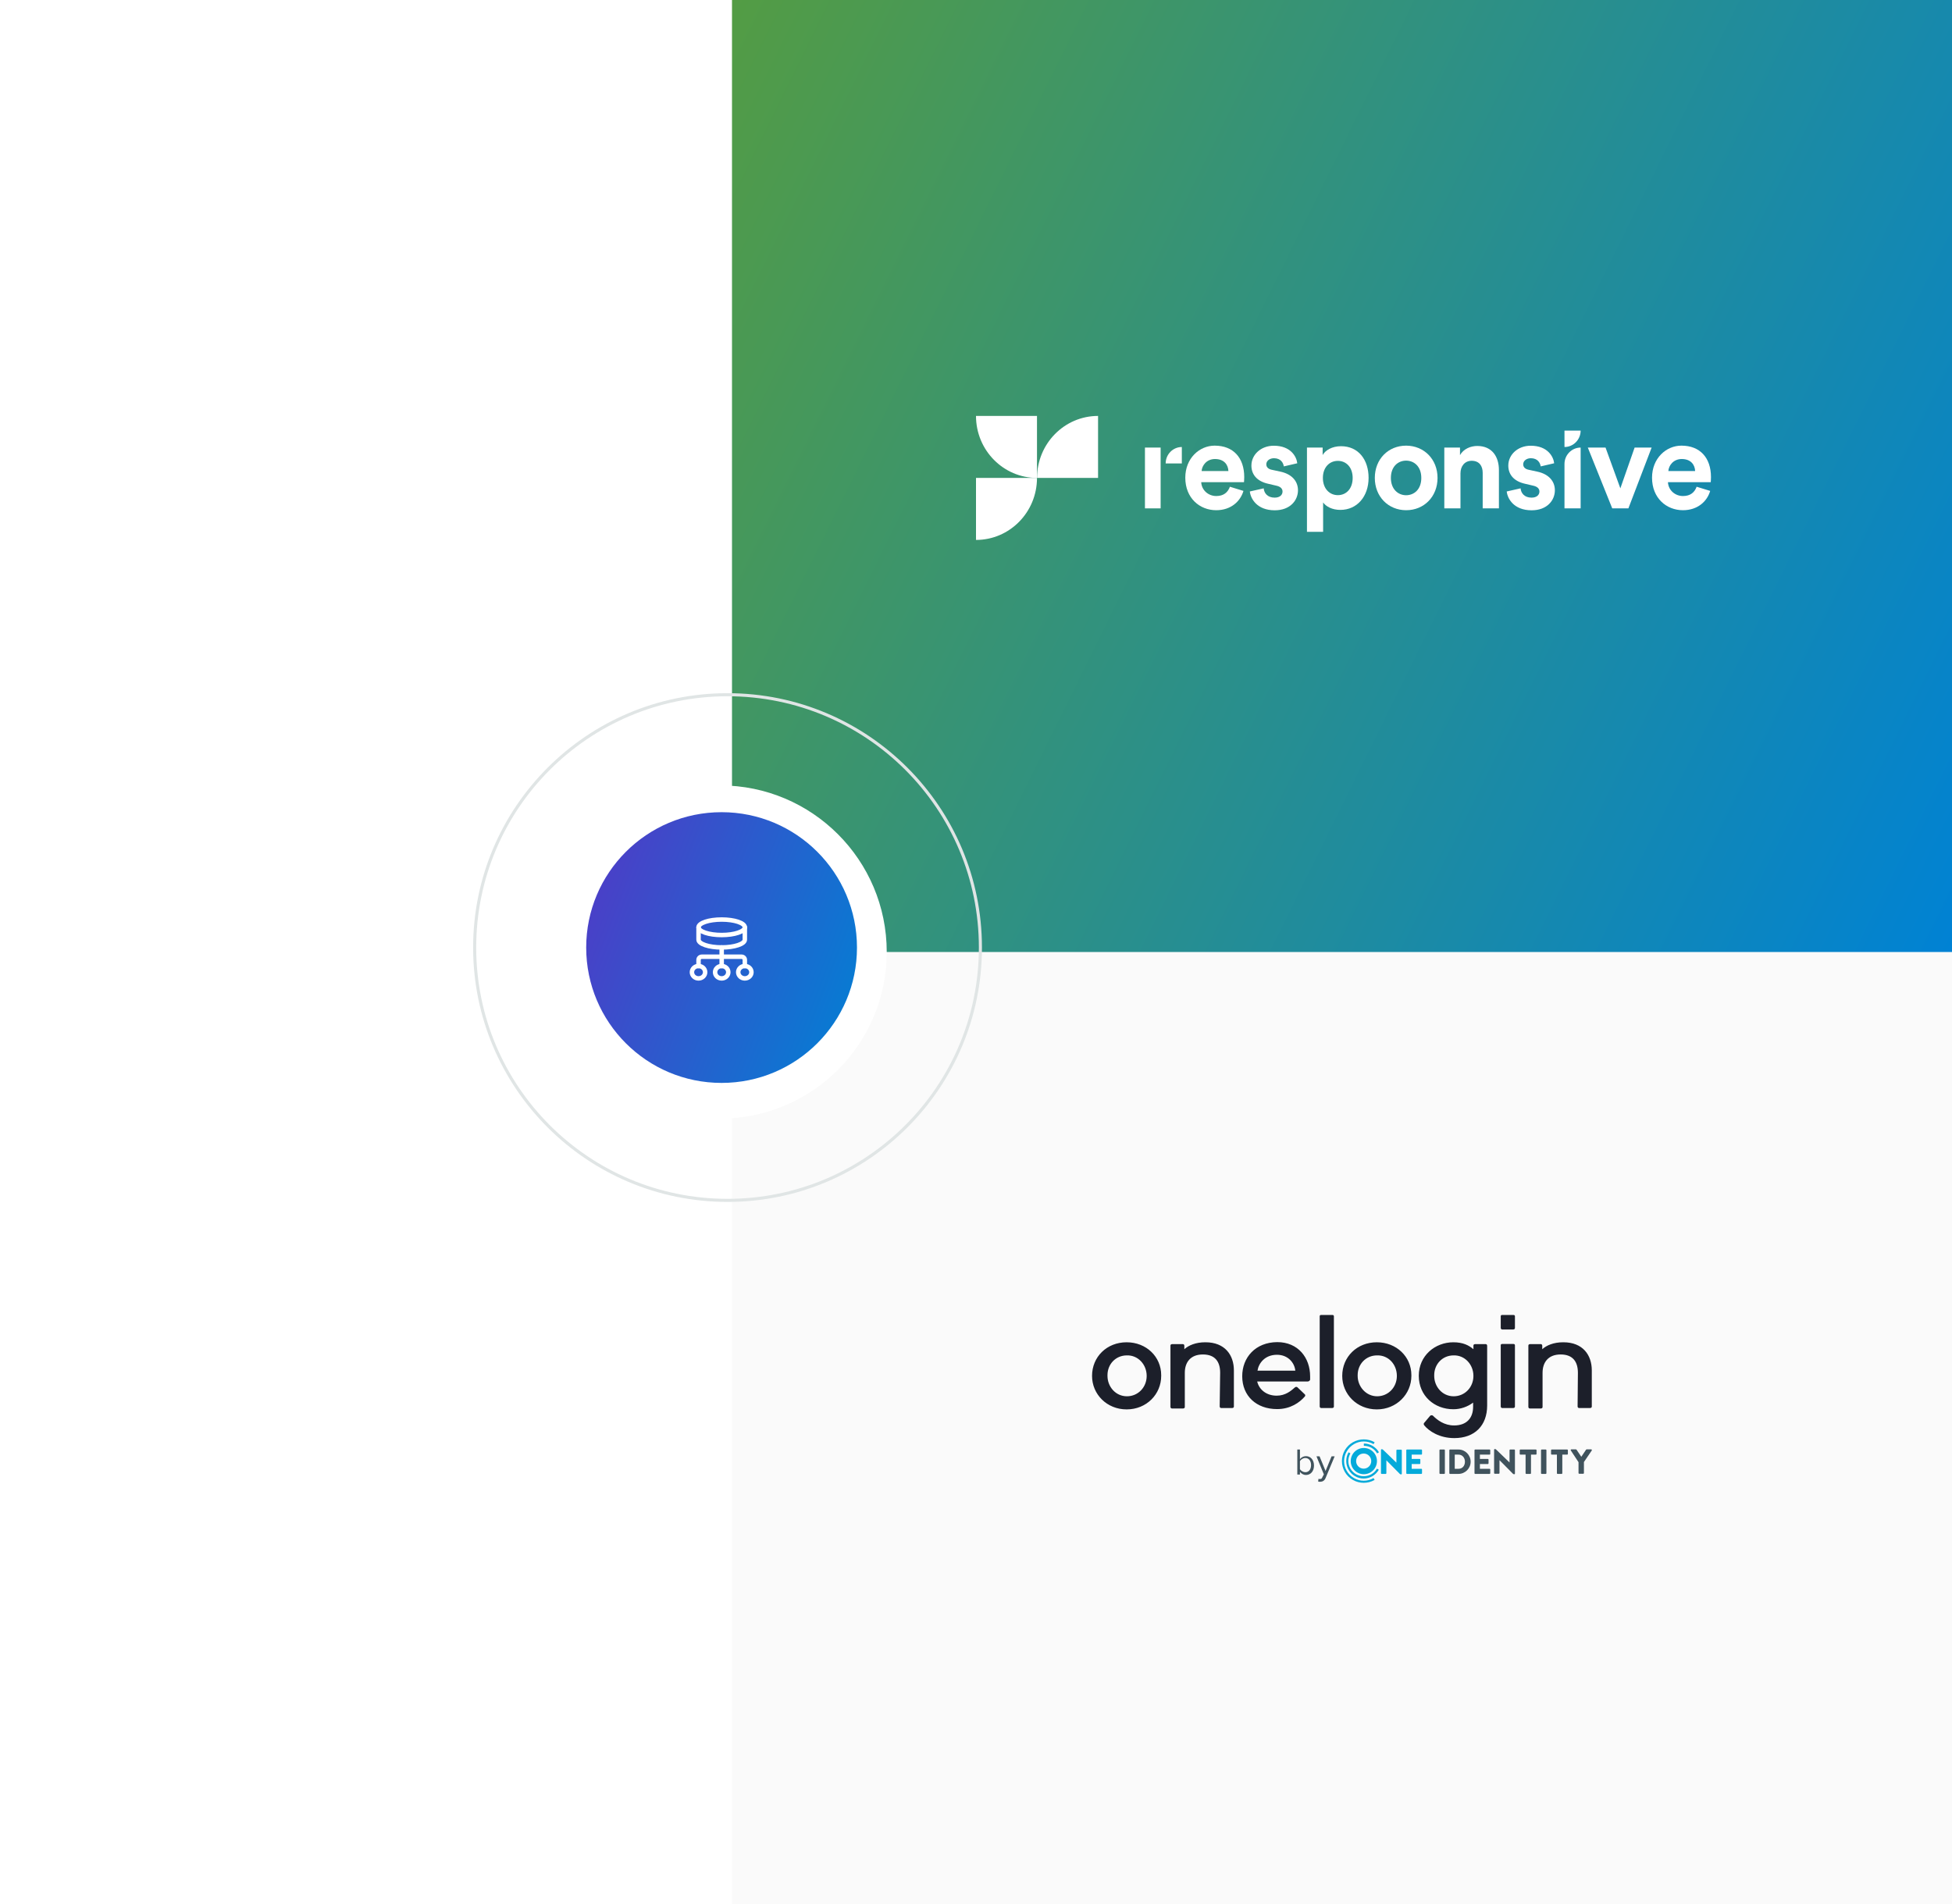 <svg width="656" height="640" viewBox="0 0 656 640" fill="none" xmlns="http://www.w3.org/2000/svg">
<rect width="656" height="640" fill="white"/>
<rect width="410" height="320" transform="translate(246 320)" fill="#FAFAFA"/>
<g clip-path="url(#clip0_4180_1700)">
<path d="M422.602 460.724C422.965 458.287 425.04 455.382 429.138 455.382C432.872 455.382 435.051 458.079 435.31 460.724H422.602ZM417.467 462.592C417.467 469.231 422.239 473.639 429.19 473.639C433.702 473.639 436.762 471.409 438.474 469.438C438.681 469.231 438.681 468.971 438.578 468.764C438.578 468.764 438.578 468.764 438.474 468.66L436.036 466.326C435.829 466.119 435.466 466.119 435.206 466.326C433.91 467.467 432.042 469.127 429.034 469.127C425.559 469.127 423.121 467.052 422.499 464.355H439.459C439.822 464.355 440.134 464.148 440.289 463.785V463.681V462.643C440.289 456.367 436.244 451.129 429.241 451.129C421.876 451.181 417.467 456.316 417.467 462.592ZM443.505 472.706C443.505 472.913 443.609 473.276 443.972 473.276H444.076H447.706C447.914 473.276 448.277 473.173 448.277 472.81V472.706V442.467C448.277 442.259 448.173 442 447.81 442H443.972C443.609 442 443.505 442.207 443.505 442.467V472.706ZM409.895 472.706C409.895 472.913 409.998 473.276 410.362 473.276H410.465H414.096C414.303 473.276 414.667 473.173 414.667 472.81V472.706V460.621C414.667 455.486 411.658 451.181 405.123 451.181H405.019C401.855 451.181 399.417 452.218 398.017 453.515V452.374C398.017 452.01 397.81 451.803 397.55 451.803H393.919C393.712 451.803 393.349 451.907 393.349 452.27V452.374V472.861C393.349 473.069 393.453 473.432 393.816 473.432H393.971H397.602C397.81 473.432 398.173 473.328 398.173 472.965V472.861V461.45C398.173 457.975 400.04 455.278 404.241 455.278C408.442 455.278 410.05 457.82 410.05 461.399L409.895 472.706ZM478.62 479.086C480.228 481.056 483.755 483.391 488.734 483.391C495.58 483.391 499.782 479.189 499.782 472.446V452.374C499.782 452.166 499.678 451.803 499.315 451.803H499.211H495.736C495.529 451.803 495.165 451.907 495.165 452.27V452.374V453.515C493.661 452.218 491.69 451.181 488.423 451.181C482.25 451.181 476.804 455.693 476.804 462.436C476.804 469.179 482.043 473.691 488.423 473.691C490.86 473.691 493.195 472.861 495.062 471.461V472.861C495.062 476.7 492.831 479.137 488.682 479.137C485.311 479.137 482.977 477.27 481.576 475.87C481.369 475.662 480.902 475.662 480.642 475.87L478.672 478.204C478.412 478.411 478.412 478.774 478.62 479.086ZM385.361 462.488C385.361 466.326 382.457 469.334 378.722 469.334C374.884 469.334 372.187 466.067 372.187 462.488V462.228C372.187 458.598 374.884 455.589 378.722 455.589C382.457 455.486 385.361 458.65 385.361 462.488ZM367 462.488C367 468.66 371.979 473.743 378.618 473.743C385.361 473.743 390.237 468.608 390.237 462.488V462.228C390.237 456.056 385.257 451.181 378.618 451.181C371.979 451.181 367 456.056 367 462.488ZM469.439 462.488C469.439 466.326 466.534 469.334 462.8 469.334C459.065 469.334 456.265 466.067 456.265 462.488V462.228C456.265 458.598 458.962 455.589 462.8 455.589C466.638 455.486 469.439 458.65 469.439 462.488ZM451.078 462.488C451.078 468.66 456.057 473.743 462.696 473.743C469.335 473.743 474.315 468.608 474.315 462.488V462.228C474.315 456.056 469.335 451.181 462.696 451.181C456.057 451.181 451.078 456.056 451.078 462.488ZM504.346 472.706C504.346 472.913 504.45 473.276 504.813 473.276H504.917H508.547C508.755 473.276 509.118 473.173 509.118 472.81V472.706V452.218C509.118 452.01 509.014 451.751 508.651 451.751H504.813C504.45 451.751 504.346 451.959 504.346 452.218V472.706ZM504.346 446.305C504.346 446.513 504.45 446.876 504.813 446.876H504.917H508.547C508.755 446.876 509.118 446.772 509.118 446.409V446.305V442.467C509.118 442.259 509.014 442 508.651 442H504.813C504.45 442 504.346 442.207 504.346 442.467V446.305ZM530.176 472.706C530.176 472.913 530.28 473.276 530.643 473.276H530.747H534.378C534.585 473.276 534.948 473.173 534.948 472.81V472.706V460.621C534.948 455.486 531.94 451.181 525.404 451.181H525.301C522.137 451.181 519.699 452.218 518.299 453.515V452.374C518.299 452.01 518.091 451.803 517.832 451.803H514.201C513.994 451.803 513.63 451.907 513.63 452.27V452.374V472.861C513.63 473.069 513.734 473.432 514.097 473.432H514.201H517.832C518.039 473.432 518.402 473.328 518.402 472.965V472.861V461.45C518.402 457.975 520.27 455.278 524.471 455.278C528.672 455.278 530.28 457.82 530.28 461.45L530.176 472.706ZM495.165 462.488C495.165 466.326 492.261 469.334 488.526 469.334C484.688 469.334 481.991 466.067 481.991 462.488V462.228C481.991 458.598 484.688 455.589 488.526 455.589C492.261 455.486 495.165 458.65 495.165 462.488Z" fill="#1C1F2A"/>
<path d="M435.984 487.229H436.866V490.497C437.333 489.822 438.111 489.459 438.889 489.459C440.445 489.459 441.586 490.704 441.586 492.623C441.586 494.542 440.445 495.787 438.889 495.787C438.007 495.787 437.333 495.32 436.866 494.75V495.632H435.984V487.229ZM438.681 494.854C439.926 494.854 440.6 493.816 440.6 492.468C440.6 491.119 439.926 490.082 438.681 490.082C437.903 490.082 437.229 490.549 436.866 491.119V493.816C437.229 494.439 438.007 494.854 438.681 494.854Z" fill="#40535D"/>
<path d="M443.557 497.136C444.024 497.136 444.231 497.032 444.439 496.462L444.906 495.58L442.416 489.511H443.453L445.476 494.439L447.499 489.511H448.536L445.476 496.825C445.113 497.706 444.439 498.069 443.661 498.069C443.453 498.069 443.09 498.069 442.986 497.966L443.09 497.084C443.09 497.136 443.298 497.136 443.557 497.136Z" fill="#40535D"/>
<path d="M464.097 487.332C464.097 487.229 464.2 487.125 464.304 487.125H464.46C464.563 487.125 464.667 487.229 464.771 487.281L469.283 491.638V487.488C469.283 487.384 469.387 487.281 469.491 487.281H470.891C470.995 487.281 471.099 487.384 471.099 487.488V495.372C471.099 495.528 470.995 495.579 470.891 495.579H470.788C470.684 495.579 470.58 495.528 470.476 495.476L465.912 490.859V495.216C465.912 495.32 465.808 495.424 465.705 495.424H464.304C464.2 495.424 464.097 495.32 464.097 495.216V487.332Z" fill="#04AADA"/>
<path d="M472.603 487.436C472.603 487.333 472.707 487.229 472.81 487.229H477.686C477.79 487.229 477.893 487.333 477.893 487.436V488.733C477.893 488.837 477.79 488.941 477.686 488.941H474.418V490.393H477.115C477.219 490.393 477.323 490.497 477.323 490.6V491.897C477.323 492.001 477.219 492.105 477.115 492.105H474.418V493.712H477.686C477.79 493.712 477.893 493.816 477.893 493.92V495.217C477.893 495.32 477.79 495.424 477.686 495.424H472.81C472.707 495.424 472.603 495.32 472.603 495.217V487.436Z" fill="#04AADA"/>
<path d="M483.755 487.436C483.755 487.333 483.858 487.229 483.962 487.229H485.362C485.466 487.229 485.57 487.333 485.57 487.436V495.217C485.57 495.32 485.466 495.424 485.362 495.424H483.962C483.858 495.424 483.755 495.32 483.755 495.217V487.436Z" fill="#40535D"/>
<path d="M487.074 487.436C487.074 487.333 487.178 487.229 487.282 487.229H490.134C492.416 487.229 494.232 489.096 494.232 491.327C494.232 493.609 492.365 495.424 490.134 495.424H487.282C487.178 495.424 487.074 495.32 487.074 495.217V487.436ZM490.134 493.712C491.483 493.712 492.313 492.675 492.313 491.327C492.313 489.978 491.431 488.941 490.134 488.941H488.889V493.712H490.134Z" fill="#40535D"/>
<path d="M495.529 487.436C495.529 487.333 495.632 487.229 495.736 487.229H500.612C500.715 487.229 500.819 487.333 500.819 487.436V488.733C500.819 488.837 500.715 488.941 500.612 488.941H497.344V490.393H500.041C500.145 490.393 500.249 490.497 500.249 490.6V491.897C500.249 492.001 500.145 492.105 500.041 492.105H497.344V493.712H500.612C500.715 493.712 500.819 493.816 500.819 493.92V495.217C500.819 495.32 500.715 495.424 500.612 495.424H495.736C495.632 495.424 495.529 495.32 495.529 495.217V487.436Z" fill="#40535D"/>
<path d="M502.116 487.281C502.116 487.177 502.22 487.073 502.323 487.073H502.479C502.583 487.073 502.686 487.177 502.79 487.229L507.303 491.586V487.436C507.303 487.333 507.406 487.229 507.51 487.229H508.91C509.014 487.229 509.118 487.333 509.118 487.436V495.32C509.118 495.476 509.014 495.528 508.91 495.528H508.807C508.703 495.528 508.599 495.476 508.496 495.424L503.931 490.808V495.165C503.931 495.268 503.827 495.372 503.724 495.372H502.323C502.22 495.372 502.116 495.268 502.116 495.165V487.281Z" fill="#40535D"/>
<path d="M512.593 488.941H510.933C510.83 488.941 510.726 488.837 510.726 488.733V487.436C510.726 487.333 510.83 487.229 510.933 487.229H516.172C516.276 487.229 516.379 487.333 516.379 487.436V488.733C516.379 488.837 516.276 488.941 516.172 488.941H514.512V495.217C514.512 495.32 514.408 495.424 514.305 495.424H512.904C512.801 495.424 512.697 495.32 512.697 495.217V488.941" fill="#40535D"/>
<path d="M517.884 487.436C517.884 487.333 517.987 487.229 518.091 487.229H519.492C519.595 487.229 519.699 487.333 519.699 487.436V495.217C519.699 495.32 519.595 495.424 519.492 495.424H518.091C517.987 495.424 517.884 495.32 517.884 495.217V487.436Z" fill="#40535D"/>
<path d="M523.122 488.941H521.462C521.359 488.941 521.255 488.837 521.255 488.733V487.436C521.255 487.333 521.359 487.229 521.462 487.229H526.701C526.805 487.229 526.909 487.333 526.909 487.436V488.733C526.909 488.837 526.805 488.941 526.701 488.941H525.041V495.217C525.041 495.32 524.938 495.424 524.834 495.424H523.433C523.33 495.424 523.226 495.32 523.226 495.217V488.941" fill="#40535D"/>
<path d="M530.487 491.482L527.894 487.54C527.79 487.384 527.894 487.177 528.102 487.177H529.606C529.709 487.177 529.761 487.229 529.813 487.28L531.421 489.666L533.029 487.28C533.081 487.229 533.133 487.177 533.236 487.177H534.741C534.948 487.177 535 487.384 534.948 487.54L532.303 491.43V495.164C532.303 495.268 532.199 495.372 532.095 495.372H530.695C530.591 495.372 530.487 495.268 530.487 495.164V491.482Z" fill="#40535D"/>
<path d="M458.339 485.206C460.414 485.206 462.385 486.347 463.422 488.163L462.8 488.526C461.866 486.918 460.207 485.984 458.339 485.984V485.206Z" fill="#04AADA"/>
<path d="M461.97 497.447C459.688 498.743 456.887 498.743 454.657 497.447C452.374 496.15 450.974 493.712 450.974 491.119C450.974 488.473 452.374 486.088 454.657 484.791C456.939 483.494 459.74 483.494 461.97 484.791L461.607 485.413C459.584 484.22 457.043 484.22 455.02 485.413C452.997 486.606 451.7 488.785 451.7 491.119C451.7 493.453 452.945 495.631 455.02 496.824C457.043 498.017 459.584 498.017 461.607 496.824L461.97 497.447Z" fill="#04AADA"/>
<path d="M458.339 486.71C460.777 486.71 462.748 488.681 462.748 491.119C462.748 493.557 460.777 495.527 458.339 495.527C455.902 495.527 453.931 493.557 453.931 491.119C453.931 488.681 455.902 486.71 458.339 486.71ZM455.746 491.119C455.746 492.519 456.887 493.66 458.287 493.66C459.688 493.66 460.829 492.519 460.829 491.119C460.829 489.718 459.688 488.577 458.287 488.577C456.887 488.577 455.746 489.666 455.746 491.119Z" fill="#04AADA"/>
<path d="M462.748 493.66C461.814 495.268 460.155 496.202 458.287 496.202C456.42 496.202 454.76 495.216 453.827 493.66C452.893 492.052 452.893 490.133 453.827 488.525L453.204 488.162C452.167 489.977 452.167 492.208 453.204 494.023C454.242 495.839 456.213 496.98 458.287 496.98C460.362 496.98 462.333 495.839 463.37 494.023L462.748 493.66Z" fill="#04AADA"/>
</g>
<rect x="246" width="410" height="320" fill="url(#paint0_linear_4180_1700)"/>
<circle cx="242" cy="320" r="56" fill="white"/>
<circle cx="244.5" cy="318.5" r="84.982" stroke="#E0E5E5" stroke-width="1.035"/>
<circle cx="242.5" cy="318.5" r="45.5" fill="url(#paint1_linear_4180_1700)"/>
<path fill-rule="evenodd" clip-rule="evenodd" d="M250.311 328.874V328.874C249.083 328.874 248.089 327.941 248.089 326.79V326.79C248.089 325.639 249.083 324.707 250.311 324.707V324.707C251.539 324.707 252.533 325.639 252.533 326.79V326.79C252.533 327.941 251.539 328.874 250.311 328.874Z" stroke="white" stroke-width="1.5" stroke-linecap="round" stroke-linejoin="round"/>
<path d="M242.533 318.457V324.707" stroke="white" stroke-width="1.5" stroke-linecap="round" stroke-linejoin="round"/>
<path fill-rule="evenodd" clip-rule="evenodd" d="M242.533 328.874V328.874C241.306 328.874 240.311 327.941 240.311 326.79V326.79C240.311 325.639 241.306 324.707 242.533 324.707V324.707C243.761 324.707 244.756 325.639 244.756 326.79V326.79C244.756 327.941 243.761 328.874 242.533 328.874Z" stroke="white" stroke-width="1.5" stroke-linecap="round" stroke-linejoin="round"/>
<path fill-rule="evenodd" clip-rule="evenodd" d="M234.755 328.874V328.874C233.528 328.874 232.533 327.941 232.533 326.79V326.79C232.533 325.639 233.528 324.707 234.755 324.707V324.707C235.983 324.707 236.978 325.639 236.978 326.79V326.79C236.978 327.941 235.983 328.874 234.755 328.874Z" stroke="white" stroke-width="1.5" stroke-linecap="round" stroke-linejoin="round"/>
<path d="M234.756 324.707V322.624C234.756 322.049 235.253 321.582 235.867 321.582H249.2C249.813 321.582 250.311 322.049 250.311 322.624V324.707" stroke="white" stroke-width="1.5" stroke-linecap="round" stroke-linejoin="round"/>
<path fill-rule="evenodd" clip-rule="evenodd" d="M234.756 311.687C234.756 310.248 238.238 309.083 242.533 309.083C246.829 309.083 250.311 310.248 250.311 311.687V315.853C250.311 317.292 246.829 318.458 242.533 318.458C238.238 318.458 234.756 317.292 234.756 315.853V311.687Z" stroke="white" stroke-width="1.5" stroke-linecap="round" stroke-linejoin="round"/>
<path d="M250.311 311.687C250.311 313.125 246.829 314.291 242.533 314.291C238.238 314.291 234.756 313.125 234.756 311.687" stroke="white" stroke-width="1.5" stroke-linecap="round" stroke-linejoin="round"/>
<g clip-path="url(#clip1_4180_1700)">
<path d="M417.881 165.009C416.848 168.536 413.67 171.498 408.718 171.498C403.21 171.498 398.337 167.459 398.337 160.566C398.337 154.05 403.077 149.795 408.215 149.795C414.438 149.795 418.146 153.834 418.146 160.377C418.146 161.158 418.066 161.993 418.066 162.074H403.686C403.819 164.766 406.07 166.732 408.744 166.732C411.287 166.732 412.664 165.439 413.326 163.608L417.881 165.009ZM412.823 158.331C412.743 156.285 411.446 154.292 408.321 154.292C405.513 154.292 403.951 156.446 403.819 158.331H412.823Z" fill="white"/>
<path d="M424.687 164.147C424.819 165.763 425.984 167.271 428.368 167.271C430.169 167.271 431.016 166.301 431.016 165.224C431.016 164.309 430.407 163.555 428.844 163.232L426.196 162.613C422.303 161.751 420.555 159.381 420.555 156.5C420.555 152.838 423.733 149.823 428.076 149.823C433.797 149.823 435.73 153.512 435.968 155.72L431.44 156.77C431.281 155.558 430.407 154.023 428.129 154.023C426.699 154.023 425.561 154.885 425.561 156.07C425.561 157.066 426.302 157.685 427.388 157.901L430.248 158.52C434.22 159.355 436.206 161.805 436.206 164.794C436.206 168.105 433.664 171.525 428.394 171.525C422.356 171.525 420.264 167.54 420.026 165.197L424.687 164.147Z" fill="white"/>
<path d="M439.225 178.768V150.442H444.495V152.946C445.396 151.358 447.647 149.984 450.666 149.984C456.545 149.984 459.935 154.562 459.935 160.62C459.935 166.813 456.121 171.39 450.454 171.39C447.673 171.39 445.634 170.26 444.654 168.886V178.768H439.225ZM449.607 154.912C446.826 154.912 444.575 157.039 444.575 160.647C444.575 164.255 446.826 166.436 449.607 166.436C452.387 166.436 454.585 164.309 454.585 160.647C454.585 157.039 452.387 154.912 449.607 154.912Z" fill="white"/>
<path d="M483.107 160.647C483.107 166.92 478.578 171.498 472.567 171.498C466.555 171.498 462.027 166.92 462.027 160.647C462.027 154.319 466.555 149.795 472.567 149.795C478.552 149.822 483.107 154.346 483.107 160.647ZM477.651 160.647C477.651 156.769 475.188 154.831 472.54 154.831C469.892 154.831 467.429 156.769 467.429 160.647C467.429 164.47 469.892 166.463 472.54 166.463C475.215 166.463 477.651 164.524 477.651 160.647Z" fill="white"/>
<path d="M490.813 170.879H485.384V150.442H490.654V152.973C491.872 150.846 494.282 149.904 496.454 149.904C501.432 149.904 503.736 153.512 503.736 158.008V170.879H498.281V158.951C498.281 156.662 497.169 154.885 494.573 154.885C492.216 154.885 490.813 156.743 490.813 159.112V170.879Z" fill="white"/>
<path d="M511.019 164.147C511.151 165.763 512.317 167.271 514.7 167.271C516.501 167.271 517.348 166.301 517.348 165.224C517.348 164.309 516.739 163.555 515.177 163.232L512.528 162.613C508.636 161.751 506.888 159.381 506.888 156.5C506.888 152.838 510.066 149.823 514.409 149.823C520.129 149.823 522.062 153.512 522.3 155.72L517.772 156.77C517.613 155.558 516.739 154.023 514.462 154.023C513.032 154.023 511.893 154.885 511.893 156.07C511.893 157.066 512.634 157.685 513.72 157.901L516.58 158.52C520.553 159.355 522.539 161.805 522.539 164.794C522.539 168.105 519.996 171.525 514.726 171.525C508.688 171.525 506.596 167.54 506.358 165.197L511.019 164.147Z" fill="white"/>
<path d="M525.769 170.879V155.962C525.769 152.92 528.206 150.442 531.198 150.442V170.879H525.769Z" fill="white"/>
<path d="M547.247 170.879H541.818L533.608 150.442H539.567L544.545 164.148L549.339 150.442H555.059L547.247 170.879Z" fill="white"/>
<path d="M574.735 165.009C573.702 168.536 570.525 171.498 565.572 171.498C560.064 171.498 555.191 167.459 555.191 160.566C555.191 154.05 559.932 149.795 565.069 149.795C571.293 149.795 575 153.834 575 160.377C575 161.158 574.921 161.993 574.921 162.074H560.541C560.673 164.766 562.924 166.732 565.599 166.732C568.141 166.732 569.518 165.439 570.18 163.608L574.735 165.009ZM569.677 158.331C569.598 156.285 568.3 154.292 565.175 154.292C562.368 154.292 560.806 156.446 560.673 158.331H569.677Z" fill="white"/>
<path d="M525.769 144.734H531.198C531.198 147.777 528.762 150.254 525.769 150.254V144.734Z" fill="white"/>
<path d="M390.048 153.458V150.442H384.778V170.879H390.048V153.458Z" fill="white"/>
<path d="M397.172 155.774H391.743C391.743 152.731 394.179 150.254 397.172 150.254V155.774Z" fill="white"/>
<path fill-rule="evenodd" clip-rule="evenodd" d="M348.497 139.807V160.647C337.189 160.647 328 151.331 328 139.807H348.497Z" fill="white"/>
<path fill-rule="evenodd" clip-rule="evenodd" d="M369.02 160.647V139.807C357.686 139.807 348.523 149.15 348.523 160.647H369.02Z" fill="white"/>
<path fill-rule="evenodd" clip-rule="evenodd" d="M328 160.647V181.488C339.334 181.488 348.497 172.145 348.497 160.647H328Z" fill="white"/>
</g>
<defs>
<linearGradient id="paint0_linear_4180_1700" x1="246" y1="0" x2="702.684" y2="225.423" gradientUnits="userSpaceOnUse">
<stop stop-color="#539C44"/>
<stop offset="1" stop-color="#0082D4"/>
</linearGradient>
<linearGradient id="paint1_linear_4180_1700" x1="197" y1="273" x2="306.767" y2="315.288" gradientUnits="userSpaceOnUse">
<stop stop-color="#5238C6"/>
<stop offset="1" stop-color="#0082D4"/>
</linearGradient>
<clipPath id="clip0_4180_1700">
<rect width="168" height="56.432" fill="white" transform="translate(367 442)"/>
</clipPath>
<clipPath id="clip1_4180_1700">
<rect width="247" height="61.75" fill="white" transform="translate(328 129)"/>
</clipPath>
</defs>
</svg>

